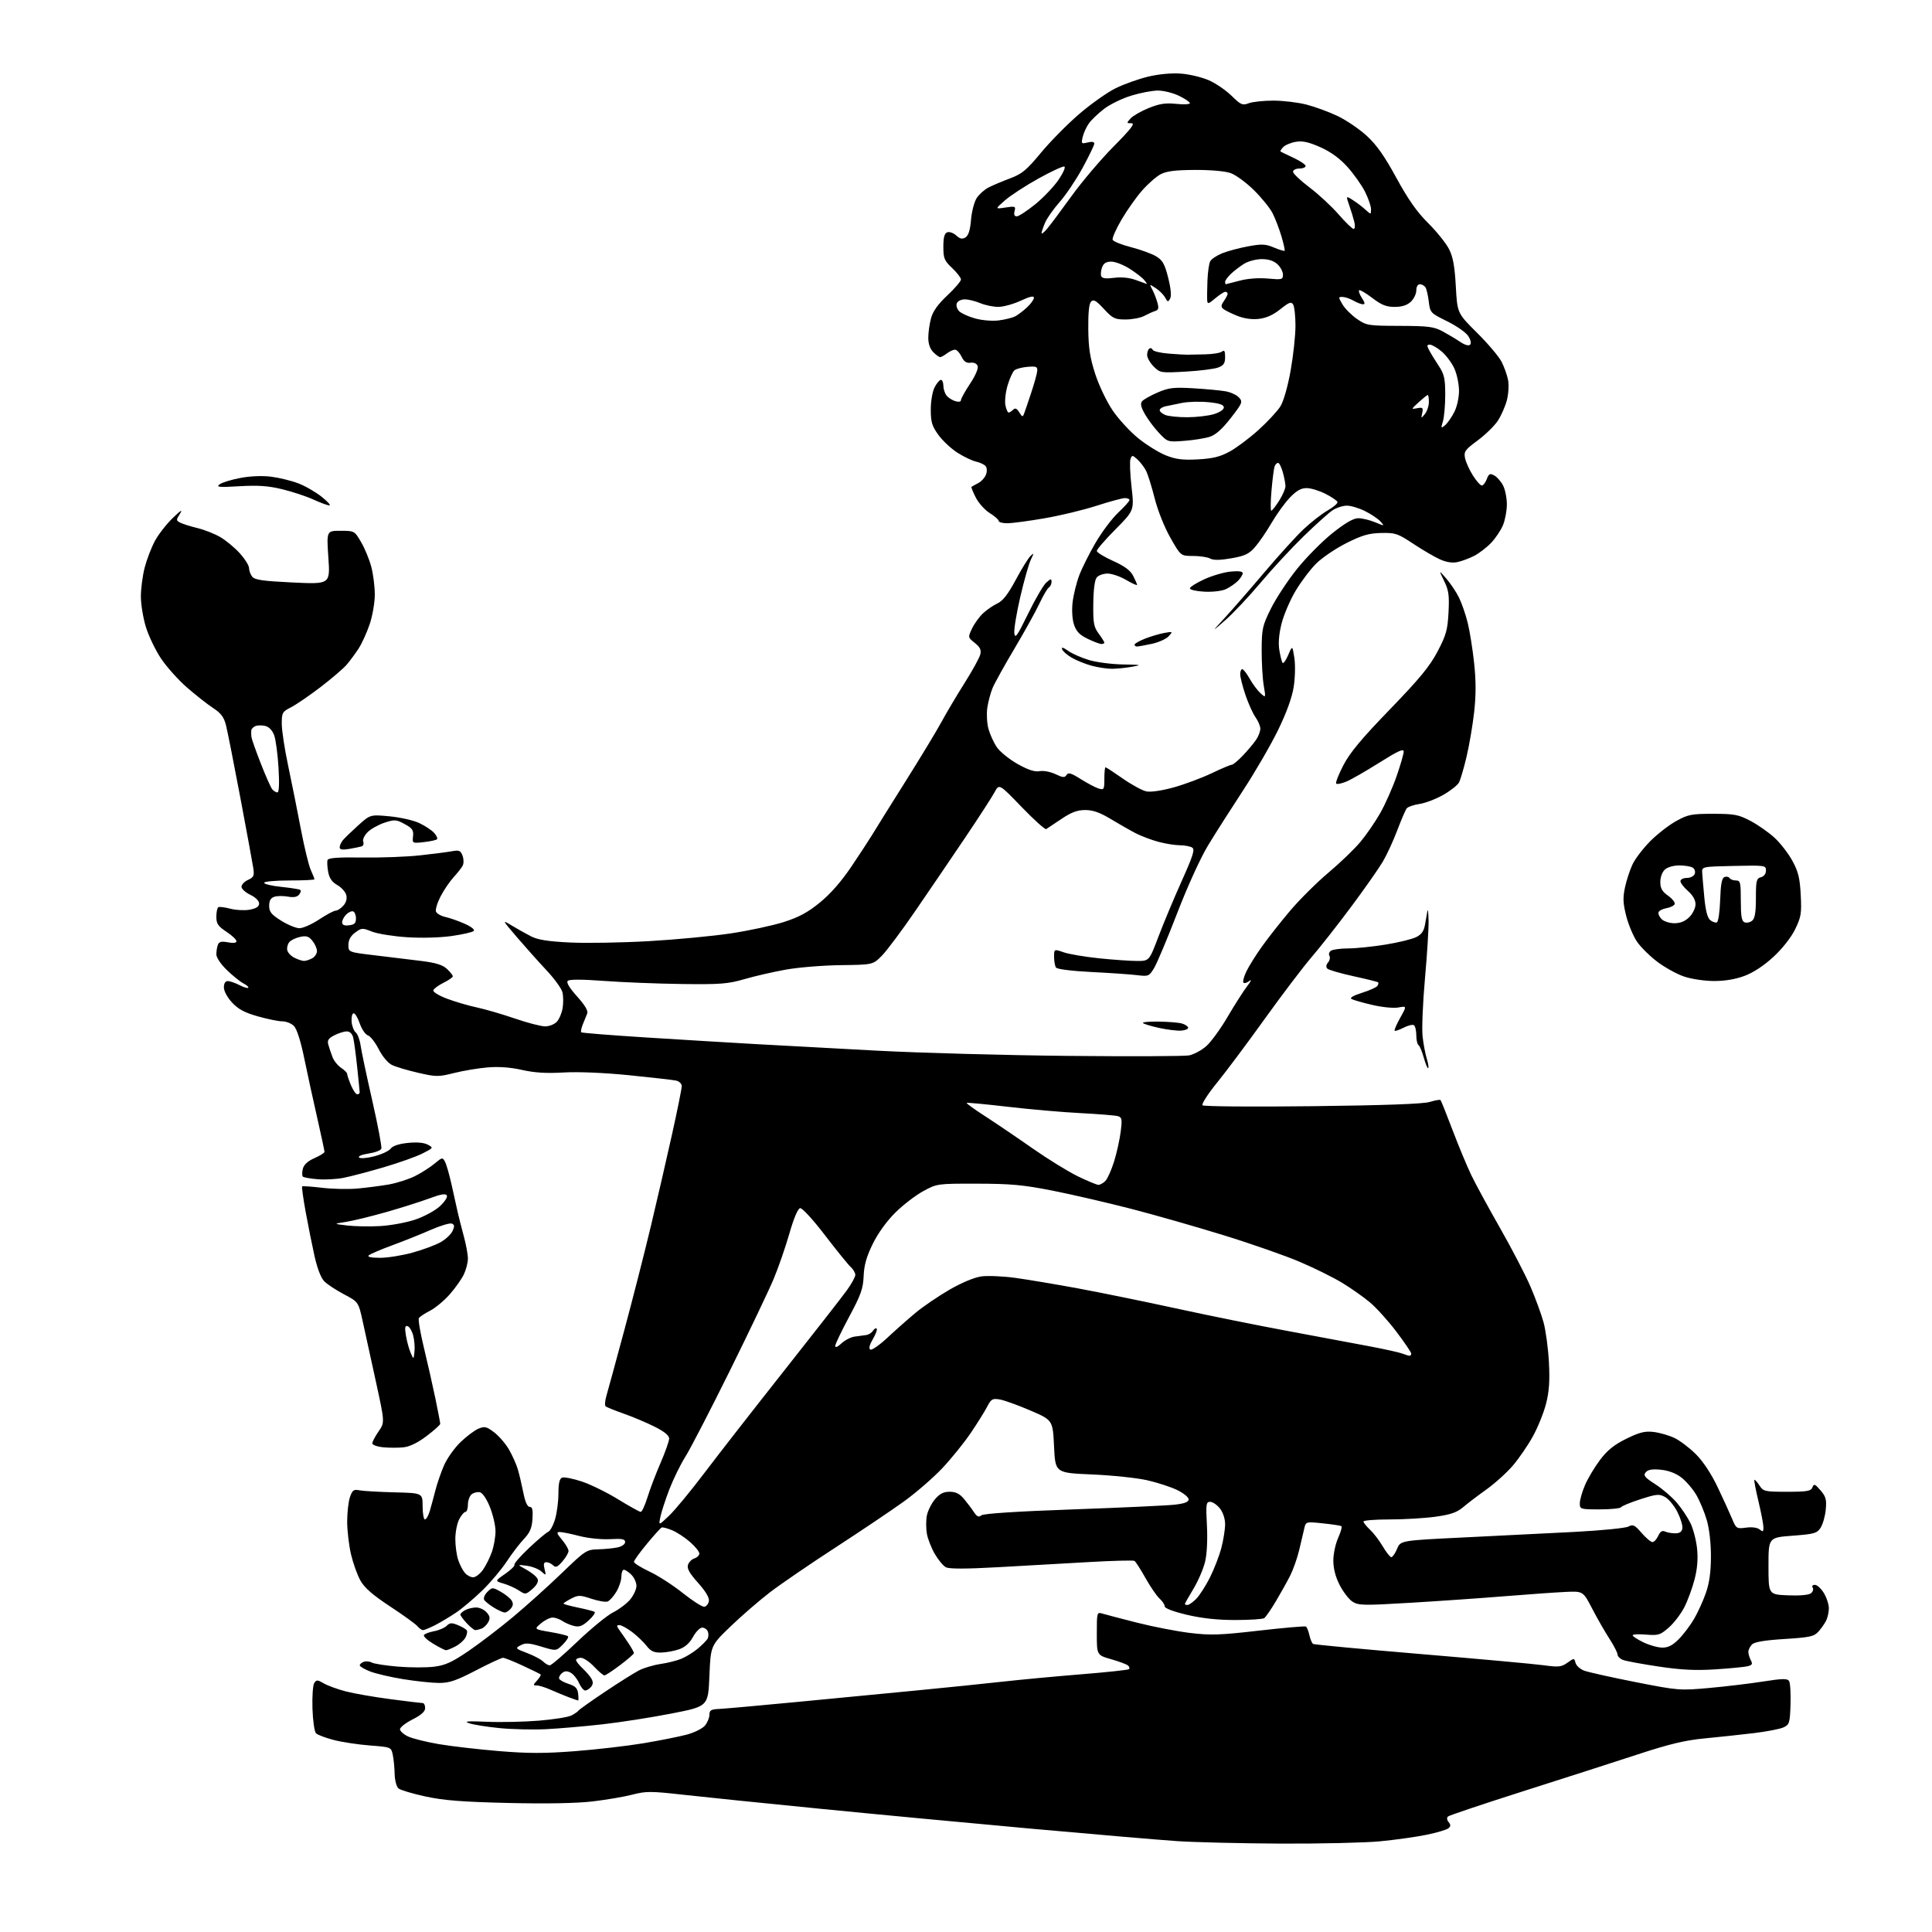 <?xml version="1.0" encoding="UTF-8" standalone="no"?>
<svg 
  version="1.1" 
  xmlns="http://www.w3.org/2000/svg" 
  xmlns:xlink="http://www.w3.org/1999/xlink" 
  xmlns:svg="http://www.w3.org/2000/svg"
  xmlns:rdf="http://www.w3.org/1999/02/22-rdf-syntax-ns#"
  xmlns:cc="http://creativecommons.org/ns#"
  xmlns:dc="http://purl.org/dc/elements/1.1/"
  viewBox="0 0 768 768"
  width="768"
  height="768"
>
<style>svg {background-color: white; }</style>"
<path stroke="none" fill="black" fill-rule="evenodd" d="M509.00,732.86C493.32,732.78 474.88,732.34 468.00,731.88C461.12,731.42 435.25,729.21 410.50,726.98C385.75,724.75 347.50,721.14 325.50,718.96C303.50,716.79 279.18,714.29 271.44,713.42C258.76,712.00 256.81,711.99 251.44,713.38C248.18,714.23 241.04,715.45 235.59,716.09C229.20,716.84 217.30,717.06 202.09,716.71C183.81,716.28 176.40,715.70 169.18,714.14C164.05,713.03 159.21,711.59 158.43,710.94C157.61,710.26 156.95,707.79 156.88,705.13C156.82,702.58 156.48,699.15 156.12,697.50C155.49,694.52 155.43,694.50 146.99,693.85C142.32,693.49 135.85,692.50 132.61,691.66C129.37,690.81 126.22,689.62 125.61,689.01C125.00,688.40 124.37,683.99 124.21,679.20C124.06,674.42 124.37,669.83 124.92,669.01C125.80,667.70 126.25,667.72 128.71,669.17C130.24,670.07 134.20,671.51 137.50,672.37C140.80,673.22 148.81,674.61 155.30,675.46C161.79,676.31 167.53,677.00 168.05,677.00C168.57,677.00 169.00,677.89 169.00,678.98C169.00,680.36 167.47,681.74 164.00,683.50C161.25,684.89 159.00,686.65 159.00,687.40C159.00,688.16 160.46,689.45 162.25,690.29C164.04,691.12 169.56,692.49 174.51,693.33C179.47,694.17 190.17,695.41 198.30,696.08C209.81,697.04 216.47,697.05 228.43,696.13C236.88,695.48 249.13,694.07 255.65,692.99C262.17,691.90 269.98,690.35 273.00,689.54C276.02,688.73 279.29,687.10 280.25,685.92C281.21,684.74 282.00,682.82 282.01,681.64C282.01,679.86 282.65,679.47 285.76,679.34C287.82,679.25 301.65,678.01 316.50,676.59C331.35,675.16 352.95,673.08 364.50,671.97C376.05,670.85 391.35,669.29 398.50,668.49C405.65,667.69 419.77,666.37 429.88,665.55C439.99,664.74 448.51,663.82 448.81,663.52C449.12,663.22 448.95,662.57 448.43,662.09C447.92,661.61 444.91,660.48 441.75,659.58C436.00,657.94 436.00,657.94 436.00,649.36C436.00,640.92 436.04,640.78 438.25,641.44C439.49,641.81 445.66,643.43 451.97,645.03C458.28,646.64 467.73,648.47 472.97,649.11C481.22,650.11 484.92,649.99 500.46,648.20C510.34,647.07 518.74,646.34 519.13,646.58C519.52,646.82 520.14,648.36 520.50,650.00C520.86,651.64 521.53,653.21 521.98,653.49C522.44,653.77 541.64,655.57 564.65,657.50C587.67,659.43 609.62,661.43 613.43,661.94C619.58,662.78 620.66,662.67 623.06,660.96C625.75,659.04 625.78,659.05 626.29,661.00C626.57,662.09 628.09,663.47 629.65,664.08C631.22,664.69 640.38,666.73 650.00,668.63C667.17,672.01 667.72,672.05 679.50,670.99C686.10,670.39 695.74,669.24 700.92,668.42C708.54,667.22 710.50,667.19 711.18,668.22C711.64,668.92 711.90,673.10 711.76,677.49C711.52,684.92 711.32,685.56 709.00,686.65C707.62,687.30 702.28,688.33 697.13,688.95C691.98,689.57 683.20,690.50 677.63,691.04C669.86,691.78 663.65,693.26 651.00,697.41C641.93,700.38 621.45,706.97 605.50,712.04C589.55,717.12 576.09,721.64 575.59,722.09C575.06,722.58 575.16,723.49 575.85,724.32C576.75,725.41 576.73,725.98 575.76,726.78C575.07,727.35 571.12,728.52 567.00,729.37C562.88,730.22 554.55,731.38 548.50,731.96C542.45,732.53 524.67,732.93 509.00,732.86zM217.00,687.38C211.78,687.63 203.45,687.44 198.50,686.94C193.55,686.45 188.15,685.58 186.50,685.02C184.20,684.24 185.85,684.10 193.50,684.43C199.00,684.67 208.32,684.47 214.20,683.99C220.09,683.51 225.94,682.58 227.20,681.91C228.47,681.25 229.72,680.36 230.00,679.95C230.28,679.54 235.00,676.19 240.50,672.51C246.00,668.82 252.09,665.00 254.02,664.00C255.96,663.01 259.79,661.87 262.52,661.47C265.26,661.08 269.00,660.14 270.84,659.39C272.68,658.64 275.60,656.84 277.34,655.39C279.08,653.94 280.84,652.17 281.25,651.46C281.66,650.75 281.73,649.46 281.39,648.59C281.06,647.71 280.05,647.00 279.14,647.00C278.24,647.00 276.60,648.66 275.50,650.68C274.17,653.12 272.32,654.78 270.00,655.60C268.07,656.29 264.85,656.88 262.82,656.92C259.94,656.98 258.68,656.40 257.02,654.25C255.85,652.74 253.26,650.26 251.27,648.75C249.27,647.24 246.99,646.00 246.20,646.00C245.00,646.00 245.04,646.38 246.40,648.25C247.31,649.49 248.93,651.85 250.02,653.50C251.10,655.15 251.99,656.78 252.00,657.13C252.00,657.48 249.54,659.61 246.54,661.88C243.54,664.15 240.72,666.00 240.26,666.00C239.81,666.00 237.95,664.42 236.14,662.50C234.32,660.58 231.97,659.00 230.92,659.00C229.86,659.00 229.00,659.40 229.00,659.90C229.00,660.39 230.14,661.85 231.54,663.15C232.94,664.44 234.54,666.32 235.11,667.31C235.84,668.60 235.79,669.55 234.95,670.56C234.29,671.35 233.25,672.00 232.62,672.00C232.00,672.00 230.89,670.64 230.15,668.99C229.42,667.33 227.93,665.50 226.85,664.92C225.41,664.15 224.47,664.20 223.40,665.08C222.59,665.75 222.08,666.74 222.26,667.28C222.44,667.82 224.14,668.77 226.04,669.38C228.73,670.25 229.57,671.11 229.82,673.25C229.99,674.76 229.99,675.99 229.82,675.98C229.64,675.98 227.93,675.37 226.00,674.65C224.07,673.92 220.83,672.58 218.78,671.66C216.74,670.75 214.31,670.00 213.38,670.00C211.84,670.00 211.85,669.83 213.51,667.99C214.50,666.89 215.14,665.82 214.91,665.61C214.68,665.40 211.48,663.83 207.79,662.12C204.10,660.40 200.57,659.00 199.95,659.00C199.33,659.00 194.49,661.25 189.21,664.00C181.37,668.07 178.66,669.00 174.55,669.00C171.77,668.99 165.34,668.32 160.27,667.49C155.19,666.67 149.23,665.27 147.02,664.39C144.81,663.51 143.00,662.43 143.00,662.00C143.00,661.57 143.71,660.94 144.57,660.61C145.44,660.28 146.90,660.41 147.82,660.90C148.75,661.39 153.43,662.11 158.24,662.51C163.04,662.91 169.48,662.92 172.54,662.54C177.04,661.98 179.68,660.77 186.31,656.25C190.81,653.17 198.78,647.09 204.00,642.72C209.22,638.36 217.89,630.57 223.25,625.40C232.66,616.32 233.15,616.00 237.75,615.88C240.36,615.82 243.85,615.47 245.50,615.12C247.20,614.76 248.50,613.84 248.50,612.99C248.50,611.80 247.30,611.57 242.47,611.84C239.07,612.02 233.78,611.48 230.33,610.59C226.96,609.71 223.45,609.00 222.52,609.00C221.12,609.00 221.27,609.54 223.41,612.08C224.83,613.77 226.00,615.77 226.00,616.52C226.00,617.27 224.91,619.15 223.57,620.69C221.62,622.95 220.89,623.25 219.87,622.25C219.17,621.56 217.97,621.00 217.19,621.00C216.16,621.00 215.97,621.72 216.47,623.72C217.13,626.37 217.10,626.40 215.20,624.68C214.13,623.71 211.50,622.69 209.37,622.41C205.50,621.90 205.50,621.90 209.30,624.00C211.39,625.15 213.38,626.82 213.72,627.71C214.11,628.74 213.36,630.16 211.62,631.65C208.99,633.91 208.83,633.93 206.27,632.24C204.83,631.28 202.08,630.05 200.16,629.49C196.69,628.49 196.69,628.49 200.83,625.62C203.10,624.04 204.76,622.41 204.50,622.00C204.25,621.59 206.84,618.61 210.27,615.38C213.70,612.14 217.13,609.24 217.91,608.93C218.69,608.62 219.92,606.37 220.64,603.93C221.37,601.49 221.98,596.90 221.98,593.72C222.00,589.57 222.41,587.78 223.46,587.38C224.27,587.07 227.80,587.77 231.30,588.93C234.80,590.10 241.31,593.29 245.75,596.03C250.20,598.76 254.23,601.00 254.71,601.00C255.19,601.00 256.38,598.41 257.36,595.25C258.33,592.09 260.67,585.94 262.56,581.58C264.45,577.22 266.00,572.83 266.00,571.84C266.00,570.64 264.07,569.06 260.25,567.14C257.09,565.56 251.57,563.23 248.00,561.97C244.43,560.71 241.17,559.39 240.76,559.05C240.35,558.70 240.48,556.86 241.03,554.96C241.59,553.06 244.78,541.38 248.11,529.00C251.45,516.62 256.21,497.95 258.71,487.50C261.20,477.05 264.99,460.63 267.12,451.02C269.26,441.40 271.00,432.75 271.00,431.79C271.00,430.79 270.04,429.83 268.75,429.55C267.51,429.28 259.07,428.32 250.00,427.41C239.99,426.42 229.77,425.99 224.00,426.33C217.21,426.73 212.52,426.44 207.54,425.32C202.97,424.28 198.28,423.94 193.86,424.31C190.16,424.62 184.15,425.62 180.50,426.54C174.26,428.10 173.41,428.10 166.18,426.44C161.96,425.47 157.26,424.07 155.76,423.32C154.18,422.54 151.95,419.86 150.53,417.05C149.16,414.35 147.23,411.89 146.24,411.58C145.25,411.26 143.78,409.09 142.97,406.75C142.16,404.41 141.05,402.64 140.50,402.80C139.95,402.97 139.62,404.50 139.78,406.21C139.93,407.92 140.66,409.81 141.41,410.41C142.15,411.01 143.02,413.30 143.33,415.50C143.63,417.70 145.72,427.58 147.97,437.45C150.22,447.33 151.85,455.96 151.59,456.63C151.33,457.31 149.03,458.17 146.48,458.55C143.85,458.95 142.23,459.63 142.72,460.12C143.22,460.62 145.86,460.41 148.84,459.63C151.72,458.88 154.63,457.51 155.31,456.59C156.10,455.51 158.57,454.69 162.11,454.33C165.71,453.96 168.50,454.20 170.02,455.01C172.36,456.26 172.34,456.29 167.94,458.53C165.50,459.77 158.55,462.24 152.50,464.02C146.45,465.79 139.25,467.69 136.50,468.22C133.75,468.76 129.14,469.00 126.25,468.76C123.36,468.53 120.72,468.06 120.38,467.71C120.04,467.37 120.04,465.98 120.38,464.62C120.79,462.98 122.35,461.55 125.00,460.38C127.20,459.41 129.00,458.28 129.00,457.88C129.00,457.47 127.69,451.37 126.09,444.32C124.48,437.27 122.16,426.59 120.92,420.58C119.51,413.74 117.99,408.99 116.83,407.83C115.83,406.83 113.76,406.00 112.25,406.00C110.73,406.00 106.35,405.11 102.50,404.02C97.23,402.53 94.70,401.18 92.25,398.53C90.37,396.51 89.00,393.97 89.00,392.51C89.00,390.91 89.56,390.00 90.55,390.00C91.40,390.00 93.47,390.71 95.14,391.57C96.82,392.44 98.41,392.93 98.68,392.65C98.95,392.38 98.12,391.62 96.84,390.96C95.55,390.31 92.59,387.93 90.25,385.68C87.77,383.28 86.00,380.67 86.00,379.37C86.00,378.16 86.28,376.44 86.62,375.56C87.09,374.33 88.03,374.10 90.62,374.59C92.79,375.00 94.00,374.83 94.00,374.13C94.00,373.52 92.20,371.84 90.00,370.38C86.67,368.18 86.00,367.18 86.00,364.43C86.00,362.61 86.35,360.90 86.78,360.64C87.20,360.37 89.36,360.64 91.57,361.23C93.77,361.82 97.25,361.99 99.29,361.61C101.91,361.11 103.00,360.39 103.00,359.14C103.00,358.10 101.55,356.68 99.50,355.70C97.58,354.78 96.00,353.34 96.00,352.49C96.00,351.65 97.17,350.42 98.60,349.77C100.88,348.73 101.14,348.13 100.68,345.04C100.38,343.09 98.06,330.48 95.52,317.00C92.98,303.52 90.42,290.62 89.84,288.32C89.03,285.07 87.87,283.52 84.65,281.41C82.37,279.91 77.69,276.22 74.25,273.22C70.82,270.22 66.21,265.07 64.01,261.78C61.82,258.49 59.11,252.87 58.01,249.29C56.90,245.72 56.00,240.23 56.00,237.10C56.00,233.98 56.69,228.77 57.53,225.53C58.38,222.30 60.22,217.53 61.63,214.94C63.04,212.34 66.23,208.26 68.73,205.86C71.88,202.82 72.74,202.31 71.56,204.18C69.95,206.72 69.96,206.91 71.68,207.78C72.68,208.29 75.75,209.26 78.50,209.92C81.25,210.59 85.34,212.20 87.58,213.51C89.83,214.82 93.32,217.72 95.33,219.95C97.35,222.18 99.00,224.82 99.00,225.81C99.00,226.81 99.56,228.34 100.25,229.23C101.25,230.52 104.47,230.98 116.38,231.55C131.26,232.25 131.26,232.25 130.53,221.63C129.81,211.00 129.81,211.00 135.36,211.00C140.88,211.00 140.93,211.03 143.54,215.49C144.99,217.95 146.80,222.34 147.57,225.24C148.35,228.13 148.98,233.10 148.99,236.28C148.99,239.48 148.09,244.76 146.96,248.11C145.84,251.44 143.85,255.81 142.54,257.83C141.22,259.85 139.10,262.72 137.82,264.21C136.55,265.71 131.90,269.69 127.50,273.07C123.10,276.44 117.81,280.06 115.75,281.12C112.21,282.93 112.00,283.31 112.01,287.77C112.01,290.37 113.16,297.90 114.57,304.50C115.97,311.10 118.22,322.35 119.58,329.50C120.94,336.65 122.71,343.98 123.52,345.78C124.34,347.59 125.00,349.28 125.00,349.53C125.00,349.79 120.50,350.00 115.00,350.00C109.50,350.00 105.00,350.41 105.00,350.92C105.00,351.43 108.04,352.16 111.75,352.54C115.46,352.93 118.86,353.46 119.30,353.71C119.74,353.97 119.56,354.82 118.91,355.61C118.10,356.59 116.69,356.84 114.45,356.42C112.65,356.09 110.23,356.11 109.09,356.47C107.60,356.95 107.00,357.97 107.00,360.07C107.00,362.48 107.84,363.53 111.75,365.98C114.36,367.62 117.64,368.97 119.02,368.98C120.41,368.99 123.94,367.43 126.86,365.50C129.78,363.57 132.74,362.00 133.43,362.00C134.12,362.00 135.49,361.12 136.46,360.04C137.60,358.79 138.02,357.25 137.65,355.79C137.32,354.53 135.72,352.75 134.09,351.83C132.00,350.65 130.93,349.12 130.46,346.63C130.10,344.69 129.98,342.56 130.20,341.90C130.50,341.01 134.27,340.74 144.05,340.87C151.45,340.98 161.78,340.59 167.00,340.01C172.22,339.44 177.96,338.70 179.74,338.37C182.50,337.86 183.11,338.12 183.87,340.14C184.36,341.44 184.39,343.22 183.93,344.09C183.47,344.97 181.84,347.05 180.30,348.73C178.76,350.41 176.43,353.84 175.13,356.35C173.83,358.87 173.01,361.58 173.31,362.37C173.62,363.16 175.29,364.12 177.04,364.51C178.78,364.89 182.23,366.10 184.71,367.20C187.32,368.35 188.84,369.56 188.33,370.07C187.84,370.56 183.85,371.47 179.47,372.09C174.78,372.75 167.44,372.94 161.64,372.55C156.21,372.19 149.99,371.18 147.81,370.31C144.06,368.81 143.71,368.83 141.17,370.72C139.35,372.08 138.50,373.64 138.50,375.61C138.50,378.50 138.50,378.50 149.00,379.75C154.78,380.44 163.07,381.45 167.42,381.99C173.27,382.72 175.95,383.55 177.67,385.16C178.95,386.36 180.00,387.68 180.00,388.09C180.00,388.50 178.34,389.66 176.30,390.67C174.27,391.68 172.45,393.02 172.25,393.66C172.05,394.30 174.49,395.79 177.70,397.00C180.89,398.20 186.20,399.76 189.50,400.46C192.80,401.16 199.60,403.14 204.62,404.86C209.63,406.59 215.08,408.00 216.71,408.00C218.35,408.00 220.45,407.16 221.39,406.12C222.32,405.09 223.35,402.64 223.66,400.68C223.98,398.71 223.94,395.89 223.57,394.41C223.19,392.93 220.31,388.96 217.16,385.61C214.01,382.25 208.75,376.36 205.47,372.53C199.50,365.55 199.50,365.55 203.50,367.96C205.70,369.28 209.13,371.20 211.13,372.23C213.79,373.59 217.89,374.24 226.63,374.66C233.16,374.98 247.28,374.73 258.00,374.12C268.73,373.50 283.35,372.12 290.50,371.04C297.65,369.96 307.10,367.94 311.50,366.54C317.55,364.62 321.07,362.73 325.94,358.75C330.16,355.31 334.49,350.35 338.53,344.35C341.92,339.31 345.59,333.69 346.70,331.85C347.80,330.01 353.66,320.62 359.71,311.00C365.77,301.38 372.31,290.57 374.24,287.00C376.18,283.43 380.30,276.47 383.41,271.55C386.52,266.62 389.34,261.51 389.67,260.19C390.13,258.35 389.63,257.28 387.50,255.58C384.74,253.38 384.74,253.36 386.41,249.83C387.34,247.88 389.31,245.15 390.80,243.77C392.28,242.39 394.85,240.63 396.50,239.86C398.65,238.87 400.71,236.21 403.78,230.49C406.13,226.10 408.77,221.83 409.64,221.01C411.07,219.64 411.09,219.77 409.76,222.50C408.97,224.15 407.09,230.77 405.59,237.22C404.09,243.66 403.02,250.19 403.21,251.72C403.49,254.06 404.36,252.83 408.67,244.00C411.48,238.22 414.74,232.64 415.89,231.60C417.69,229.97 418.00,229.92 418.00,231.29C418.00,232.16 417.52,233.18 416.94,233.54C416.36,233.90 414.69,236.73 413.23,239.84C411.77,242.96 407.30,251.03 403.29,257.78C399.28,264.53 395.36,271.60 394.57,273.49C393.78,275.38 392.84,278.89 392.48,281.28C392.12,283.68 392.31,287.45 392.91,289.67C393.51,291.89 395.01,295.19 396.25,297.01C397.49,298.83 401.20,301.84 404.50,303.69C408.73,306.07 411.31,306.91 413.26,306.55C414.81,306.27 417.58,306.79 419.57,307.74C422.54,309.15 423.26,309.20 423.97,308.05C424.65,306.95 425.77,307.28 429.66,309.73C432.32,311.41 435.51,313.09 436.75,313.46C438.85,314.09 439.00,313.84 439.00,309.57C439.00,307.06 439.20,305.00 439.45,305.00C439.70,305.00 442.80,307.03 446.35,309.50C449.89,311.98 454.12,314.27 455.74,314.60C457.48,314.95 461.95,314.29 466.60,312.99C470.94,311.78 477.70,309.26 481.60,307.40C485.51,305.53 489.13,304.00 489.65,304.00C490.17,304.00 492.19,302.31 494.15,300.25C496.10,298.19 498.44,295.39 499.35,294.03C500.26,292.67 501.00,290.71 501.00,289.68C501.00,288.65 500.14,286.60 499.08,285.11C498.03,283.63 496.23,279.64 495.08,276.24C493.94,272.84 493.00,269.15 493.00,268.03C493.00,266.91 493.37,266.00 493.82,266.00C494.26,266.00 495.59,267.71 496.77,269.80C497.94,271.89 499.87,274.48 501.05,275.55C503.20,277.49 503.20,277.49 502.35,272.49C501.88,269.75 501.52,263.39 501.53,258.38C501.57,249.92 501.84,248.72 505.23,241.88C507.25,237.82 511.92,230.73 515.61,226.13C519.31,221.53 525.66,215.11 529.73,211.88C534.80,207.85 538.02,206.00 539.94,206.00C541.49,206.00 544.50,206.73 546.63,207.61C550.44,209.20 550.47,209.20 548.76,207.30C547.80,206.23 545.05,204.38 542.65,203.18C540.25,201.98 536.98,201.00 535.39,201.01C533.80,201.01 531.26,201.83 529.74,202.83C528.22,203.84 523.05,208.48 518.24,213.15C513.43,217.82 505.75,226.11 501.16,231.57C496.57,237.03 490.27,243.73 487.16,246.46C481.50,251.42 481.50,251.42 487.00,245.45C490.02,242.17 497.06,234.08 502.64,227.49C508.21,220.90 515.19,213.21 518.15,210.41C521.11,207.62 525.43,204.24 527.76,202.91C530.08,201.59 531.84,200.07 531.67,199.54C531.50,199.02 529.37,197.57 526.93,196.32C524.49,195.08 521.13,194.04 519.45,194.03C517.22,194.01 515.44,195.00 512.79,197.75C510.80,199.81 507.52,204.34 505.50,207.81C503.48,211.28 500.51,215.62 498.90,217.46C496.47,220.23 494.86,220.99 489.48,221.93C484.98,222.71 482.39,222.75 481.06,222.03C480.00,221.46 476.93,221.00 474.24,221.00C469.36,221.00 469.36,221.00 465.24,213.75C462.87,209.58 460.22,202.92 458.99,198.07C457.82,193.43 456.27,188.48 455.54,187.07C454.80,185.65 453.27,183.65 452.12,182.61C450.19,180.87 449.99,180.85 449.39,182.43C449.03,183.37 449.21,188.36 449.80,193.52C450.87,202.90 450.87,202.90 443.43,210.41C439.34,214.53 436.00,218.40 436.00,219.00C436.00,219.59 438.90,221.38 442.44,222.97C447.02,225.03 449.33,226.73 450.44,228.88C451.30,230.54 452.00,232.17 452.00,232.49C452.00,232.82 450.05,231.94 447.66,230.54C445.28,229.14 441.96,228.00 440.28,228.00C438.61,228.00 436.67,228.69 435.97,229.54C435.17,230.51 434.66,234.36 434.60,239.95C434.51,247.68 434.79,249.23 436.75,251.87C437.99,253.55 439.00,255.16 439.00,255.46C439.00,255.76 438.47,256.00 437.82,256.00C437.16,256.00 434.72,255.07 432.37,253.94C429.15,252.38 427.83,251.01 426.94,248.30C426.23,246.18 426.01,242.57 426.38,239.39C426.73,236.45 427.90,231.67 428.99,228.77C430.08,225.87 433.02,220.00 435.52,215.72C438.03,211.44 442.09,206.05 444.54,203.74C446.99,201.44 449.00,199.20 449.00,198.77C449.00,198.35 448.18,198.00 447.17,198.00C446.16,198.00 441.10,199.37 435.92,201.04C430.74,202.72 421.39,204.97 415.15,206.04C408.91,207.12 402.27,208.00 400.40,208.00C398.53,208.00 397.00,207.59 397.00,207.08C397.00,206.58 395.41,205.18 393.47,203.98C391.53,202.78 389.02,200.00 387.90,197.80C386.78,195.60 386.00,193.69 386.18,193.54C386.36,193.39 387.54,192.73 388.81,192.07C390.07,191.41 391.49,189.89 391.94,188.68C392.42,187.43 392.36,185.99 391.82,185.31C391.29,184.66 389.59,183.85 388.04,183.51C386.49,183.17 383.16,181.59 380.65,179.99C378.14,178.40 374.71,175.21 373.04,172.90C370.47,169.35 370.00,167.79 370.00,162.80C370.00,159.47 370.66,155.62 371.53,153.95C372.36,152.33 373.49,151.00 374.03,151.00C374.56,151.00 375.00,152.04 375.00,153.31C375.00,154.58 375.56,156.33 376.25,157.21C376.94,158.08 378.51,159.10 379.75,159.47C381.11,159.87 382.00,159.71 382.00,159.05C382.00,158.46 383.63,155.52 385.62,152.52C387.79,149.26 388.99,146.42 388.63,145.47C388.26,144.51 387.12,144.00 385.78,144.19C384.17,144.41 383.18,143.74 382.22,141.75C381.49,140.24 380.33,139.00 379.64,139.00C378.95,139.00 377.51,139.66 376.44,140.47C375.37,141.28 374.16,141.95 373.75,141.97C373.34,141.99 372.10,141.10 371.00,140.00C369.71,138.71 369.00,136.67 369.01,134.25C369.01,132.19 369.50,128.70 370.10,126.50C370.84,123.74 372.86,120.92 376.59,117.42C379.57,114.63 382.00,111.78 382.00,111.10C382.00,110.42 380.43,108.38 378.50,106.56C375.38,103.62 375.00,102.71 375.00,98.10C375.00,94.38 375.43,92.77 376.54,92.35C377.38,92.02 378.98,92.58 380.10,93.59C381.64,94.98 382.52,95.16 383.81,94.36C384.98,93.62 385.66,91.45 386.00,87.35C386.27,84.08 387.29,80.20 388.26,78.72C389.23,77.25 391.33,75.36 392.93,74.54C394.53,73.71 398.37,72.09 401.46,70.93C406.27,69.13 408.06,67.65 413.72,60.81C417.37,56.40 424.18,49.48 428.86,45.44C433.54,41.40 440.13,36.73 443.50,35.07C446.87,33.41 452.75,31.32 456.56,30.43C460.82,29.43 465.84,28.98 469.56,29.27C472.89,29.53 477.84,30.72 480.56,31.92C483.28,33.12 487.34,35.89 489.58,38.09C493.27,41.70 493.92,41.98 496.39,41.04C497.90,40.47 502.30,40.00 506.17,40.00C510.04,40.00 515.98,40.71 519.36,41.58C522.74,42.45 528.29,44.49 531.70,46.11C535.11,47.73 540.31,51.26 543.26,53.95C547.20,57.56 550.32,61.98 555.06,70.67C559.72,79.22 563.21,84.20 567.68,88.65C571.08,92.03 574.82,96.68 575.99,98.98C577.60,102.14 578.26,105.76 578.71,113.83C579.30,124.50 579.30,124.50 587.15,132.29C591.47,136.58 595.87,141.78 596.92,143.84C597.97,145.90 599.13,149.19 599.50,151.14C599.86,153.09 599.64,156.67 599.01,159.09C598.37,161.52 596.77,165.17 595.44,167.21C594.11,169.25 590.50,172.78 587.41,175.07C582.37,178.79 581.85,179.51 582.37,182.08C582.68,183.65 584.08,186.76 585.48,188.97C586.88,191.19 588.48,193.00 589.04,193.00C589.59,193.00 590.48,191.86 591.02,190.46C591.84,188.30 592.28,188.08 593.98,188.99C595.08,189.58 596.66,191.37 597.49,192.98C598.32,194.59 599.00,197.96 599.00,200.48C599.00,203.00 598.30,206.74 597.45,208.78C596.60,210.83 594.46,214.00 592.70,215.84C590.94,217.67 587.92,219.98 586.00,220.97C584.08,221.95 581.10,223.06 579.39,223.43C577.32,223.87 574.97,223.51 572.39,222.35C570.25,221.39 565.49,218.61 561.81,216.17C555.62,212.06 554.68,211.75 549.03,211.87C544.10,211.98 541.45,212.76 535.18,215.91C530.92,218.05 525.50,221.73 523.15,224.08C520.80,226.44 517.12,231.32 514.98,234.93C512.83,238.54 510.35,244.34 509.46,247.82C508.42,251.92 508.09,255.61 508.54,258.32C508.92,260.62 509.49,262.93 509.80,263.45C510.11,263.97 511.13,262.62 512.05,260.45C513.74,256.50 513.74,256.50 514.52,261.46C514.95,264.23 514.84,269.31 514.28,272.96C513.61,277.27 511.48,283.16 508.06,290.20C505.19,296.09 498.93,306.89 494.14,314.20C489.35,321.52 483.10,331.32 480.26,336.00C477.24,340.97 472.12,352.19 467.95,363.00C464.02,373.18 459.88,383.01 458.75,384.86C456.80,388.07 456.49,388.19 452.10,387.65C449.57,387.33 441.43,386.77 434.00,386.40C425.97,385.99 420.20,385.27 419.77,384.61C419.36,384.00 419.02,382.09 419.02,380.37C419.00,377.23 419.00,377.23 422.87,378.57C424.99,379.30 431.34,380.37 436.97,380.95C442.60,381.53 449.38,382.00 452.03,382.00C456.84,382.00 456.84,382.00 460.53,372.25C462.56,366.89 466.72,356.95 469.77,350.16C474.29,340.10 475.06,337.65 473.91,336.92C473.13,336.43 470.93,336.02 469.00,336.00C467.07,335.99 463.25,335.38 460.50,334.64C457.75,333.91 453.70,332.38 451.50,331.25C449.30,330.11 444.83,327.57 441.56,325.59C437.24,322.98 434.47,322.00 431.41,322.00C428.25,322.00 425.89,322.88 421.94,325.54C419.05,327.48 416.32,329.30 415.88,329.58C415.43,329.85 411.04,325.90 406.12,320.80C397.18,311.52 397.18,311.52 395.34,314.95C394.33,316.83 389.09,324.93 383.69,332.94C378.30,340.95 369.41,354.01 363.95,361.97C358.49,369.93 352.44,378.03 350.50,379.97C346.97,383.50 346.97,383.50 334.23,383.66C327.23,383.74 317.45,384.54 312.50,385.42C307.55,386.30 300.12,388.00 296.00,389.20C289.38,391.12 286.44,391.36 271.00,391.16C261.38,391.03 247.46,390.48 240.08,389.93C231.34,389.28 226.33,389.27 225.69,389.91C225.05,390.55 226.35,392.70 229.40,396.10C232.56,399.62 233.87,401.84 233.42,402.91C233.05,403.78 232.27,405.72 231.67,407.21C231.08,408.70 230.80,410.12 231.05,410.36C231.30,410.61 242.97,411.53 257.00,412.42C271.02,413.30 290.38,414.48 300.00,415.02C309.62,415.57 331.45,416.75 348.50,417.65C365.55,418.55 399.69,419.49 424.37,419.73C449.05,419.98 470.77,419.89 472.64,419.54C474.51,419.19 477.60,417.54 479.50,415.87C481.40,414.20 485.24,408.93 488.02,404.16C490.81,399.40 494.31,393.93 495.79,392.00C497.28,390.07 497.70,389.13 496.73,389.89C495.75,390.66 494.66,390.99 494.30,390.63C493.94,390.27 494.44,388.29 495.42,386.24C496.40,384.18 499.18,379.71 501.62,376.29C504.05,372.88 509.10,366.46 512.85,362.03C516.60,357.60 523.45,350.79 528.08,346.89C532.71,343.00 538.44,337.49 540.80,334.65C543.17,331.82 546.73,326.63 548.72,323.11C550.70,319.60 553.59,313.08 555.15,308.61C556.70,304.15 557.98,299.73 557.99,298.78C558.00,297.47 555.75,298.48 548.34,303.15C543.03,306.49 537.14,309.88 535.24,310.67C533.34,311.47 531.50,311.84 531.16,311.50C530.82,311.16 532.10,307.88 534.00,304.21C536.59,299.22 541.21,293.66 552.48,282.02C564.33,269.76 568.33,264.91 571.44,259.00C574.86,252.49 575.44,250.44 575.81,243.44C576.16,236.64 575.89,234.68 574.06,230.94C571.89,226.50 571.89,226.50 574.93,230.00C576.61,231.93 578.86,235.30 579.95,237.50C581.04,239.70 582.60,244.20 583.42,247.50C584.24,250.80 585.40,258.03 585.99,263.57C586.75,270.70 586.75,276.39 586.00,283.07C585.42,288.26 584.06,296.24 582.98,300.81C581.90,305.37 580.54,309.99 579.97,311.06C579.40,312.12 576.59,314.34 573.72,315.98C570.85,317.61 566.61,319.24 564.29,319.58C561.96,319.93 559.66,320.73 559.18,321.36C558.69,321.99 557.02,325.88 555.46,330.00C553.91,334.12 551.32,339.75 549.70,342.50C548.08,345.25 542.40,353.35 537.07,360.50C531.75,367.65 524.66,376.67 521.33,380.53C518.00,384.40 509.64,395.43 502.74,405.03C495.85,414.64 487.28,426.10 483.70,430.50C480.12,434.90 477.57,438.89 478.02,439.37C478.47,439.85 497.99,440.01 521.67,439.73C550.51,439.39 565.76,438.84 568.34,438.04C570.46,437.39 572.38,437.05 572.62,437.29C572.86,437.52 575.03,442.92 577.44,449.29C579.85,455.65 583.20,463.70 584.88,467.18C586.56,470.66 591.73,480.16 596.37,488.30C601.01,496.44 606.41,506.84 608.38,511.43C610.35,516.01 612.69,522.40 613.58,525.63C614.46,528.86 615.43,536.00 615.72,541.51C616.11,548.98 615.82,553.16 614.58,558.00C613.67,561.57 611.32,567.39 609.37,570.93C607.42,574.48 603.84,579.71 601.42,582.55C598.99,585.39 594.24,589.69 590.85,592.10C587.46,594.52 583.28,597.70 581.56,599.17C579.14,601.22 576.64,602.08 570.64,602.92C566.36,603.51 558.16,604.00 552.43,604.00C546.69,604.00 542.00,604.37 542.00,604.83C542.00,605.28 543.17,606.74 544.60,608.08C546.02,609.41 548.32,612.41 549.69,614.75C551.07,617.09 552.59,619.00 553.08,619.00C553.57,619.00 554.60,617.51 555.36,615.69C556.74,612.38 556.74,612.38 581.62,611.17C595.30,610.51 615.21,609.51 625.86,608.96C636.51,608.40 646.17,607.45 647.32,606.83C649.14,605.86 649.82,606.19 652.56,609.36C654.29,611.36 656.24,613.00 656.88,613.00C657.52,613.00 658.55,611.89 659.16,610.54C659.96,608.79 660.75,608.29 661.89,608.81C662.78,609.22 664.62,609.54 666.00,609.52C667.73,609.51 668.59,608.88 668.78,607.50C668.93,606.40 668.03,603.48 666.78,601.01C665.53,598.54 663.33,595.87 661.90,595.09C659.56,593.80 658.56,593.89 652.12,595.96C648.18,597.23 644.71,598.66 644.42,599.13C644.12,599.61 640.31,600.00 635.94,600.00C628.21,600.00 628.00,599.94 628.00,597.58C628.00,596.25 628.93,592.99 630.07,590.33C631.21,587.67 633.90,583.17 636.05,580.32C638.94,576.49 641.63,574.32 646.46,571.94C651.68,569.38 653.83,568.83 657.28,569.22C659.64,569.49 663.36,570.55 665.54,571.57C667.72,572.60 671.57,575.51 674.11,578.03C676.99,580.90 680.22,585.78 682.74,591.06C684.96,595.70 687.54,601.36 688.49,603.64C690.16,607.66 690.32,607.77 694.09,607.26C696.47,606.94 698.57,607.23 699.49,607.99C700.75,609.04 701.00,608.91 701.00,607.19C701.00,606.05 700.11,601.41 699.03,596.87C697.94,592.33 697.21,588.46 697.39,588.27C697.58,588.09 698.48,589.08 699.39,590.47C700.97,592.88 701.49,593.00 710.42,593.00C718.41,593.00 719.89,592.74 720.47,591.25C721.06,589.71 721.46,589.86 723.68,592.43C725.83,594.92 726.15,596.09 725.76,600.13C725.51,602.74 724.59,605.98 723.71,607.32C722.27,609.52 721.18,609.82 712.56,610.47C703.00,611.19 703.00,611.19 703.00,622.51C703.00,633.84 703.00,633.84 710.66,634.17C715.18,634.37 718.93,634.05 719.81,633.40C720.63,632.80 720.99,631.79 720.59,631.15C720.17,630.47 720.52,630.00 721.46,630.00C722.32,630.00 723.92,631.46 725.01,633.25C726.10,635.04 726.99,637.77 727.00,639.32C727.00,640.86 726.49,643.11 725.88,644.32C725.26,645.52 723.87,647.47 722.79,648.66C721.09,650.53 719.31,650.91 709.36,651.53C701.48,652.02 697.44,652.70 696.45,653.69C695.65,654.49 695.00,655.82 695.00,656.64C695.00,657.46 695.44,658.96 695.98,659.96C696.77,661.44 696.53,661.90 694.73,662.35C693.50,662.66 687.74,663.22 681.93,663.59C674.01,664.10 668.37,663.83 659.43,662.49C652.87,661.51 646.49,660.34 645.25,659.88C644.01,659.42 643.00,658.45 643.00,657.72C643.00,656.99 641.55,654.17 639.79,651.45C638.02,648.73 634.93,643.35 632.94,639.50C629.30,632.50 629.30,632.50 622.40,632.81C618.61,632.98 607.85,633.74 598.50,634.50C589.15,635.26 572.20,636.44 560.84,637.12C541.85,638.25 539.98,638.21 537.60,636.66C536.18,635.73 533.89,632.74 532.51,630.02C530.85,626.75 530.01,623.44 530.02,620.28C530.03,617.65 530.91,613.60 531.96,611.27C533.02,608.95 533.57,606.87 533.19,606.65C532.81,606.43 529.48,605.93 525.79,605.55C519.08,604.85 519.08,604.85 518.45,607.67C518.10,609.23 517.20,613.09 516.43,616.25C515.67,619.41 514.08,623.91 512.91,626.25C511.73,628.59 509.16,633.20 507.20,636.50C505.23,639.80 503.14,642.83 502.56,643.23C501.98,643.64 496.83,643.98 491.12,643.98C484.07,644.00 477.91,643.33 471.87,641.92C466.50,640.65 463.00,639.34 463.00,638.57C463.00,637.88 462.07,636.46 460.92,635.43C459.78,634.40 457.27,630.73 455.34,627.28C453.41,623.84 451.45,620.78 450.97,620.48C450.49,620.19 442.32,620.40 432.80,620.95C423.29,621.50 407.04,622.42 396.71,622.99C383.79,623.70 377.32,623.71 375.99,623.00C374.93,622.43 372.96,620.06 371.61,617.73C370.25,615.40 368.84,611.81 368.46,609.75C368.09,607.69 368.07,604.44 368.43,602.53C368.79,600.62 370.23,597.70 371.63,596.03C373.52,593.78 375.03,593.00 377.50,593.00C379.91,593.00 381.46,593.77 383.16,595.79C384.45,597.33 386.23,599.68 387.11,601.03C388.36,602.92 389.04,603.22 390.11,602.37C390.99,601.66 404.25,600.80 426.50,600.01C445.75,599.32 463.98,598.48 467.00,598.13C470.91,597.68 472.50,597.06 472.50,596.01C472.50,595.19 470.48,593.54 468.00,592.33C465.52,591.12 460.17,589.37 456.11,588.44C452.04,587.50 442.14,586.46 434.11,586.12C419.50,585.50 419.50,585.50 419.00,575.01C418.50,564.52 418.50,564.52 409.50,560.66C404.55,558.54 399.08,556.57 397.34,556.29C394.53,555.83 393.98,556.15 392.44,559.13C391.49,560.98 388.58,565.65 385.98,569.50C383.38,573.35 378.31,579.65 374.70,583.50C371.09,587.35 364.17,593.36 359.32,596.85C354.47,600.35 342.27,608.55 332.21,615.09C322.15,621.62 310.45,629.62 306.21,632.86C301.97,636.10 294.90,642.21 290.50,646.44C282.50,654.13 282.50,654.13 282.00,666.22C281.50,678.31 281.50,678.31 267.00,681.14C259.02,682.70 246.65,684.64 239.50,685.44C232.35,686.25 222.22,687.12 217.00,687.38zM218.54,662.00C219.15,662.00 224.11,657.74 229.57,652.52C235.03,647.31 241.40,642.10 243.73,640.94C246.05,639.79 249.09,637.49 250.48,635.85C251.86,634.20 253.00,631.76 253.00,630.42C253.00,629.09 252.10,627.10 251.00,626.00C249.90,624.90 248.55,624.00 248.00,624.00C247.45,624.00 247.00,625.24 247.00,626.75C246.99,628.26 246.09,630.98 244.99,632.78C243.89,634.59 242.33,636.32 241.53,636.63C240.73,636.93 237.84,636.44 235.10,635.53C230.55,634.02 229.87,634.02 227.06,635.47C225.38,636.34 224.00,637.23 224.00,637.45C224.00,637.68 226.59,638.39 229.75,639.04C232.91,639.69 235.88,640.45 236.34,640.73C236.81,641.01 235.77,642.53 234.03,644.12C231.55,646.38 230.29,646.86 228.19,646.35C226.71,646.00 224.61,645.09 223.53,644.35C222.44,643.61 220.71,643.00 219.67,643.00C218.64,643.00 216.55,644.04 215.03,645.32C212.27,647.64 212.27,647.64 218.73,648.75C222.28,649.35 225.46,650.12 225.79,650.46C226.12,650.79 225.20,652.25 223.75,653.70C221.11,656.35 221.11,656.35 215.20,654.56C210.33,653.09 208.89,652.99 206.97,654.01C204.72,655.22 204.80,655.31 209.51,657.10C212.19,658.12 215.07,659.64 215.90,660.48C216.74,661.31 217.93,662.00 218.54,662.00zM177.30,655.99C176.86,655.99 174.58,654.83 172.23,653.42C169.89,652.02 168.21,650.46 168.52,649.97C168.82,649.48 170.65,648.78 172.58,648.42C174.52,648.06 176.77,647.09 177.58,646.27C178.82,645.04 179.57,644.99 182.06,646.02C183.70,646.70 185.28,647.64 185.57,648.11C185.86,648.58 185.61,649.86 185.02,650.97C184.42,652.07 182.63,653.66 181.02,654.49C179.41,655.32 177.74,656.00 177.30,655.99zM660.72,654.95C663.07,654.99 664.83,654.10 667.28,651.65C669.13,649.81 671.87,646.18 673.39,643.60C674.90,641.02 677.03,636.34 678.12,633.20C679.51,629.23 680.11,624.85 680.12,618.75C680.14,613.49 679.48,607.72 678.47,604.26C677.56,601.11 675.67,596.59 674.29,594.22C672.90,591.86 670.22,588.75 668.34,587.31C666.14,585.63 663.22,584.53 660.17,584.24C656.75,583.91 655.08,584.20 654.19,585.27C653.15,586.52 653.77,587.28 658.00,590.00C660.78,591.78 664.61,595.07 666.52,597.29C668.43,599.52 670.89,603.21 671.99,605.48C673.09,607.75 674.27,612.29 674.61,615.57C675.04,619.61 674.72,623.54 673.64,627.75C672.77,631.17 670.94,636.15 669.59,638.82C668.24,641.50 665.45,645.15 663.40,646.95C659.98,649.95 659.24,650.18 654.34,649.78C651.40,649.53 649.00,649.66 649.00,650.06C649.00,650.45 650.91,651.71 653.25,652.84C655.59,653.97 658.95,654.92 660.72,654.95zM168.16,648.00C167.66,648.00 166.67,647.31 165.96,646.46C165.26,645.61 160.37,642.07 155.09,638.60C148.15,634.03 144.88,631.18 143.28,628.30C142.05,626.11 140.37,621.43 139.54,617.91C138.71,614.38 138.02,608.53 138.01,604.90C138.01,601.27 138.50,596.86 139.12,595.10C140.08,592.34 140.60,591.97 142.87,592.42C144.31,592.71 150.56,593.07 156.75,593.23C167.99,593.50 167.99,593.50 168.00,598.75C168.00,601.64 168.42,604.00 168.92,604.00C169.43,604.00 170.28,602.54 170.82,600.75C171.35,598.96 172.36,595.25 173.06,592.50C173.76,589.75 175.31,585.25 176.51,582.50C177.71,579.75 180.65,575.60 183.04,573.29C185.44,570.97 188.66,568.56 190.20,567.92C192.66,566.90 193.41,567.07 196.48,569.41C198.39,570.87 201.04,573.97 202.37,576.28C203.69,578.60 205.25,582.08 205.82,584.00C206.40,585.92 207.38,590.09 208.01,593.25C208.75,597.01 209.63,599.00 210.56,599.00C211.62,599.00 211.90,600.17 211.67,603.75C211.43,607.44 210.67,609.23 208.27,611.76C206.58,613.55 203.48,617.60 201.40,620.76C199.32,623.92 194.95,629.10 191.68,632.27C188.41,635.44 183.73,639.39 181.28,641.04C178.84,642.69 175.09,644.93 172.96,646.02C170.82,647.11 168.67,648.00 168.16,648.00zM188.96,648.00C188.48,648.00 186.94,646.77 185.54,645.26C184.14,643.75 183.00,642.19 183.00,641.80C183.00,641.40 183.87,640.60 184.93,640.04C186.00,639.47 187.95,639.00 189.28,639.00C190.61,639.00 192.47,639.86 193.42,640.92C194.76,642.40 194.92,643.28 194.11,644.80C193.53,645.88 192.33,647.04 191.45,647.38C190.56,647.72 189.44,648.00 188.96,648.00zM200.63,641.00C200.01,640.99 198.09,640.13 196.36,639.08C194.63,638.02 192.89,636.63 192.49,635.98C192.08,635.32 192.63,633.93 193.72,632.83C195.65,630.91 195.76,630.90 199.01,632.72C200.84,633.74 202.79,635.31 203.36,636.20C204.09,637.37 204.01,638.29 203.07,639.42C202.35,640.29 201.25,641.00 200.63,641.00zM280.00,638.70C280.82,638.58 281.63,637.54 281.80,636.40C281.99,635.07 280.44,632.49 277.47,629.18C274.09,625.42 273.02,623.51 273.48,622.07C273.82,620.99 274.98,619.82 276.05,619.48C277.12,619.14 278.00,618.27 278.00,617.54C278.00,616.81 276.35,614.75 274.32,612.98C272.30,611.20 269.11,609.11 267.23,608.32C265.35,607.54 263.47,607.03 263.05,607.20C262.63,607.36 259.97,610.29 257.14,613.71C254.31,617.12 252.00,620.34 252.00,620.86C252.00,621.38 254.81,623.14 258.25,624.76C261.69,626.38 267.65,630.23 271.50,633.32C275.35,636.40 279.18,638.83 280.00,638.70zM472.05,638.00C472.62,638.00 474.16,636.93 475.47,635.62C476.78,634.31 479.24,630.49 480.94,627.13C482.63,623.77 484.69,618.44 485.51,615.30C486.33,612.15 487.00,607.94 487.00,605.92C487.00,603.74 486.17,601.21 484.93,599.63C483.79,598.19 482.05,597.00 481.07,597.00C479.44,597.00 479.32,597.85 479.77,606.38C480.07,612.06 479.78,617.75 479.04,620.83C478.37,623.63 476.29,628.46 474.41,631.58C472.53,634.69 471.00,637.41 471.00,637.62C471.00,637.83 471.47,638.00 472.05,638.00zM188.09,627.00C189.06,627.00 190.80,625.68 191.95,624.07C193.10,622.45 194.71,619.25 195.52,616.94C196.33,614.63 196.99,610.89 196.97,608.62C196.95,606.36 195.94,602.03 194.72,599.01C193.36,595.67 191.79,593.39 190.70,593.18C189.71,592.99 188.25,593.38 187.45,594.04C186.65,594.70 186.00,596.54 186.00,598.12C186.00,599.71 185.56,601.00 185.03,601.00C184.49,601.00 183.36,602.33 182.53,603.95C181.69,605.57 181.00,609.11 181.00,611.80C181.00,614.50 181.51,618.23 182.14,620.10C182.77,621.97 183.96,624.29 184.80,625.25C185.63,626.21 187.11,627.00 188.09,627.00zM265.99,602.50C268.31,600.30 274.62,592.65 280.03,585.50C285.44,578.35 299.64,560.12 311.60,545.00C323.56,529.88 334.84,515.42 336.67,512.88C338.50,510.34 340.00,507.60 340.00,506.79C340.00,505.97 339.18,504.57 338.18,503.66C337.18,502.76 332.57,497.07 327.93,491.01C323.17,484.79 318.88,480.12 318.06,480.26C317.17,480.41 315.55,484.23 313.79,490.35C312.24,495.77 309.43,503.87 307.56,508.35C305.69,512.83 297.82,529.33 290.07,545.00C282.31,560.67 274.40,575.98 272.48,579.00C270.56,582.02 267.69,587.88 266.10,592.00C264.52,596.12 262.90,601.08 262.51,603.00C261.79,606.50 261.79,606.50 265.99,602.50zM160.32,575.34C158.22,575.56 154.59,575.54 152.25,575.31C149.91,575.08 148.00,574.37 148.00,573.75C148.00,573.12 149.12,571.00 150.48,569.03C152.96,565.44 152.96,565.44 149.48,549.47C147.56,540.69 145.20,529.91 144.24,525.52C142.49,517.54 142.49,517.54 136.77,514.52C133.63,512.86 130.10,510.54 128.93,509.37C127.61,508.06 126.13,504.25 125.04,499.37C124.07,495.04 122.48,487.10 121.50,481.72C120.52,476.34 119.90,471.79 120.11,471.61C120.33,471.42 123.88,471.68 128.00,472.16C132.12,472.65 138.43,472.79 142.00,472.47C145.57,472.15 151.17,471.43 154.44,470.87C157.70,470.30 162.48,468.78 165.04,467.48C167.61,466.18 171.10,463.94 172.80,462.51C175.75,460.03 175.93,460.00 176.90,461.81C177.46,462.85 178.65,467.03 179.55,471.10C180.44,475.17 181.54,480.07 181.97,482.00C182.41,483.93 183.49,488.18 184.38,491.46C185.27,494.74 186.00,498.72 186.00,500.31C186.00,501.90 185.28,504.72 184.40,506.57C183.52,508.43 180.99,512.01 178.78,514.52C176.57,517.03 173.04,519.96 170.95,521.03C168.85,522.10 166.86,523.42 166.52,523.97C166.17,524.53 167.07,529.82 168.51,535.74C169.94,541.66 171.99,550.71 173.06,555.86C174.13,561.01 175.00,565.57 175.00,565.99C175.00,566.41 172.56,568.60 169.57,570.86C166.01,573.55 162.84,575.09 160.32,575.34zM164.76,537.35C164.95,535.62 164.73,532.73 164.26,530.92C163.79,529.11 162.80,527.43 162.05,527.18C161.00,526.83 160.84,527.63 161.35,530.81C161.71,533.05 162.55,536.15 163.21,537.69C164.41,540.50 164.41,540.50 164.76,537.35zM560.25,538.94C560.66,538.97 561.00,538.59 561.00,538.09C561.00,537.59 558.33,533.66 555.07,529.34C551.80,525.03 547.05,519.77 544.51,517.66C541.97,515.54 537.03,512.07 533.53,509.94C530.03,507.82 522.47,504.07 516.72,501.62C510.98,499.17 497.39,494.41 486.52,491.06C475.66,487.70 459.06,482.96 449.63,480.52C440.21,478.09 426.20,474.85 418.50,473.32C406.80,471.01 401.87,470.55 388.50,470.53C372.60,470.50 372.47,470.52 367.00,473.50C363.98,475.14 358.99,478.97 355.93,482.00C352.51,485.38 349.05,490.17 346.95,494.43C344.44,499.54 343.49,502.91 343.31,507.26C343.11,512.26 342.23,514.73 337.53,523.48C334.49,529.15 332.00,534.37 332.00,535.07C332.00,535.83 333.00,535.41 334.46,534.04C335.81,532.77 338.17,531.55 339.71,531.32C341.24,531.10 343.30,530.82 344.29,530.71C345.27,530.59 346.48,529.84 346.98,529.03C347.48,528.22 348.16,527.83 348.49,528.15C348.81,528.48 348.14,530.34 346.99,532.29C345.64,534.58 345.28,536.05 345.96,536.48C346.54,536.83 349.60,534.71 352.76,531.76C355.92,528.80 360.98,524.33 364.00,521.82C367.02,519.31 373.10,515.18 377.50,512.64C382.32,509.86 387.34,507.77 390.13,507.39C392.68,507.05 398.76,507.31 403.63,507.98C408.51,508.65 419.70,510.53 428.50,512.15C437.30,513.78 454.76,517.34 467.30,520.07C479.84,522.81 499.86,526.86 511.80,529.07C523.73,531.28 538.45,534.03 544.50,535.19C550.55,536.34 556.40,537.64 557.50,538.08C558.60,538.51 559.84,538.90 560.25,538.94zM151.07,500.00C154.08,500.00 159.90,499.07 164.01,497.93C168.11,496.79 173.12,494.94 175.13,493.80C177.15,492.67 179.29,490.66 179.89,489.34C180.76,487.44 180.69,486.82 179.58,486.39C178.81,486.10 175.05,487.22 171.24,488.89C167.43,490.57 160.53,493.33 155.91,495.03C151.28,496.73 147.07,498.54 146.55,499.06C145.96,499.65 147.65,500.00 151.07,500.00zM151.00,487.39C155.12,487.17 161.39,486.03 164.91,484.86C168.49,483.67 172.87,481.31 174.82,479.53C176.81,477.70 178.01,475.83 177.61,475.19C177.12,474.38 175.12,474.72 170.71,476.38C167.29,477.65 159.51,480.12 153.42,481.85C147.33,483.58 140.13,485.33 137.42,485.74C132.50,486.50 132.50,486.50 138.00,487.15C141.03,487.51 146.88,487.62 151.00,487.39zM436.65,471.00C437.31,471.00 438.55,470.30 439.40,469.45C440.25,468.60 441.81,465.10 442.88,461.67C443.94,458.24 445.12,452.90 445.50,449.81C446.12,444.86 445.99,444.14 444.35,443.68C443.33,443.39 436.65,442.85 429.50,442.48C422.35,442.12 409.32,440.98 400.54,439.95C391.76,438.93 384.43,438.24 384.25,438.42C384.07,438.60 387.42,441.02 391.71,443.79C395.99,446.56 404.45,452.29 410.50,456.53C416.55,460.76 424.64,465.75 428.47,467.61C432.31,469.47 435.99,471.00 436.65,471.00zM142.01,435.00C142.56,435.00 142.99,434.66 142.98,434.25C142.97,433.84 142.52,429.30 141.98,424.18C141.44,419.05 140.73,413.76 140.39,412.43C140.01,410.90 139.06,410.00 137.84,410.00C136.77,410.00 134.55,410.70 132.90,411.55C130.52,412.78 130.03,413.56 130.52,415.30C130.86,416.51 131.60,418.72 132.17,420.20C132.74,421.69 134.28,423.61 135.60,424.47C136.92,425.34 138.00,426.43 138.00,426.90C138.00,427.37 138.68,429.39 139.51,431.38C140.35,433.37 141.47,435.00 142.01,435.00zM567.74,424.60C567.48,424.85 566.70,423.01 566.00,420.50C565.30,418.00 564.34,415.71 563.86,415.42C563.39,415.12 563.00,413.36 563.00,411.50C563.00,409.64 562.56,407.85 562.03,407.52C561.50,407.19 559.65,407.64 557.94,408.53C556.22,409.42 554.62,409.96 554.39,409.73C554.16,409.49 555.16,407.18 556.61,404.58C559.25,399.86 559.25,399.86 555.87,400.49C553.97,400.84 549.46,400.40 545.53,399.48C541.70,398.59 537.97,397.52 537.25,397.12C536.42,396.66 537.96,395.75 541.43,394.65C544.46,393.70 547.22,392.46 547.57,391.89C547.91,391.33 548.03,390.70 547.82,390.49C547.62,390.28 543.21,389.19 538.03,388.06C532.84,386.93 528.17,385.57 527.64,385.04C527.03,384.43 527.14,383.54 527.93,382.59C528.61,381.76 528.85,380.57 528.46,379.93C528.07,379.30 528.36,378.38 529.12,377.90C529.88,377.42 532.98,377.02 536.00,377.01C539.02,377.00 545.70,376.31 550.83,375.48C555.97,374.65 561.46,373.30 563.04,372.48C565.17,371.38 566.07,370.03 566.52,367.25C566.86,365.19 567.28,362.82 567.45,362.00C567.63,361.18 567.82,363.00 567.88,366.05C567.95,369.10 567.30,379.45 566.44,389.05C565.58,398.65 565.16,408.98 565.50,412.00C565.84,415.02 566.58,418.99 567.16,420.82C567.73,422.64 567.99,424.34 567.74,424.60zM469.50,409.69C467.85,409.79 463.92,409.31 460.77,408.62C457.62,407.93 454.73,407.06 454.35,406.68C453.97,406.31 456.78,406.04 460.58,406.10C464.39,406.15 468.54,406.49 469.81,406.85C471.08,407.21 472.20,407.95 472.31,408.50C472.41,409.05 471.15,409.58 469.50,409.69zM681.21,389.97C677.45,389.95 672.23,389.15 669.33,388.15C666.49,387.17 661.76,384.55 658.82,382.33C655.88,380.11 652.26,376.54 650.78,374.40C649.30,372.25 647.36,367.66 646.47,364.20C645.16,359.07 645.06,356.92 645.97,352.70C646.58,349.84 647.95,345.69 649.02,343.47C650.09,341.26 653.24,337.16 656.02,334.36C658.81,331.56 663.43,327.97 666.29,326.39C671.01,323.77 672.39,323.50 681.00,323.50C689.47,323.51 691.08,323.81 695.84,326.32C698.78,327.86 703.08,330.88 705.41,333.02C707.74,335.17 710.93,339.30 712.51,342.20C714.84,346.47 715.47,349.05 715.82,355.72C716.20,363.12 715.97,364.53 713.59,369.41C712.00,372.66 708.53,377.07 705.00,380.34C701.23,383.83 697.04,386.59 693.50,387.92C689.82,389.29 685.64,389.99 681.21,389.97zM120.82,381.99C121.54,381.99 123.00,381.53 124.07,380.96C125.13,380.40 126.00,379.10 126.00,378.08C126.00,377.06 125.19,375.22 124.19,373.99C122.73,372.19 121.78,371.89 119.26,372.44C117.54,372.82 115.62,373.75 114.99,374.52C114.35,375.28 113.99,376.70 114.18,377.68C114.36,378.65 115.64,380.02 117.01,380.71C118.38,381.40 120.09,381.98 120.82,381.99zM138.75,367.82C140.90,367.57 141.50,366.98 141.50,365.08C141.50,363.75 140.99,362.50 140.37,362.29C139.74,362.08 138.50,362.64 137.62,363.53C136.73,364.42 136.00,365.82 136.00,366.64C136.00,367.68 136.84,368.04 138.75,367.82zM665.62,367.00C667.97,367.00 669.88,366.21 671.55,364.55C672.91,363.18 674.00,360.92 674.00,359.46C674.00,357.78 672.91,355.86 671.00,354.19C669.35,352.74 668.00,350.98 668.00,350.28C668.00,349.57 669.14,349.00 670.53,349.00C671.93,349.00 673.34,348.28 673.68,347.40C674.01,346.52 673.66,345.40 672.90,344.91C672.13,344.43 669.74,344.02 667.58,344.02C665.31,344.01 662.88,344.70 661.83,345.65C660.77,346.62 660.00,348.68 660.00,350.59C660.00,353.10 660.71,354.37 663.05,356.03C664.73,357.23 665.93,358.72 665.72,359.35C665.51,359.98 664.06,360.73 662.50,361.00C660.94,361.27 659.50,362.01 659.29,362.63C659.08,363.26 659.64,364.50 660.53,365.38C661.42,366.27 663.71,367.00 665.62,367.00zM682.46,366.68C683.04,366.49 683.63,362.56 683.79,357.76C684.00,351.45 684.45,349.04 685.51,348.64C686.29,348.33 687.20,348.52 687.53,349.04C687.85,349.57 688.99,350.00 690.06,350.00C691.82,350.00 692.00,350.75 692.00,358.03C692.00,364.28 692.34,366.19 693.51,366.64C694.34,366.96 695.69,366.67 696.51,365.99C697.60,365.09 698.00,362.64 698.00,356.99C698.00,350.07 698.22,349.18 700.00,348.71C701.21,348.39 702.00,347.35 702.00,346.06C702.00,344.00 701.67,343.95 689.25,344.22C676.50,344.50 676.50,344.50 676.65,347.00C676.74,348.38 677.13,352.88 677.52,357.00C678.00,361.98 678.77,364.92 679.83,365.76C680.70,366.46 681.89,366.87 682.46,366.68zM138.75,337.47C136.02,337.92 135.01,337.74 135.03,336.80C135.05,336.08 135.61,334.82 136.29,334.00C136.96,333.18 139.69,330.54 142.35,328.14C147.19,323.78 147.19,323.78 154.84,324.50C159.04,324.89 164.35,326.10 166.64,327.17C168.93,328.25 171.60,330.00 172.56,331.07C173.53,332.14 174.05,333.29 173.71,333.62C173.37,333.96 171.02,334.47 168.49,334.75C163.91,335.27 163.88,335.25 164.19,332.42C164.45,330.02 163.91,329.24 160.86,327.58C157.51,325.76 156.88,325.72 152.86,327.03C150.46,327.82 147.45,329.50 146.16,330.77C144.84,332.08 144.07,333.74 144.39,334.58C144.71,335.40 144.41,336.25 143.73,336.46C143.05,336.67 140.81,337.12 138.75,337.47zM110.27,315.00C110.93,315.00 111.09,311.60 110.72,305.25C110.40,299.89 109.63,294.08 109.01,292.34C108.30,290.39 106.97,288.96 105.51,288.59C104.22,288.27 102.45,288.27 101.58,288.61C100.71,288.94 99.95,289.73 99.88,290.36C99.82,290.99 99.85,292.18 99.95,293.00C100.06,293.82 101.73,298.55 103.67,303.50C105.60,308.45 107.65,313.06 108.22,313.75C108.78,314.44 109.71,315.00 110.27,315.00zM442.00,265.86C440.07,265.86 436.45,265.31 433.94,264.64C431.43,263.96 427.87,262.52 426.02,261.44C424.17,260.36 422.45,258.85 422.19,258.07C421.87,257.12 422.66,257.34 424.61,258.72C426.20,259.85 429.94,261.50 432.93,262.39C435.92,263.27 441.99,264.06 446.43,264.13C453.75,264.24 454.08,264.33 450.00,265.05C447.52,265.49 443.93,265.85 442.00,265.86zM451.95,257.00C451.43,257.00 451.00,256.66 451.00,256.25C451.01,255.84 452.92,254.76 455.25,253.84C457.59,252.93 461.04,251.92 462.91,251.59C466.24,251.00 466.28,251.03 464.56,252.93C463.59,254.00 460.57,255.35 457.85,255.94C455.13,256.52 452.47,257.00 451.95,257.00zM487.30,234.20C485.71,234.94 482.02,235.37 478.75,235.20C475.59,235.04 473.00,234.45 473.00,233.89C473.00,233.34 475.57,231.71 478.70,230.28C481.84,228.84 486.56,227.46 489.20,227.21C492.37,226.90 494.00,227.13 494.00,227.87C494.00,228.49 493.12,229.88 492.05,230.95C490.98,232.02 488.84,233.48 487.30,234.20zM505.36,203.00C505.70,203.00 507.11,201.21 508.49,199.02C509.87,196.83 511.00,194.24 510.99,193.27C510.99,192.30 510.52,189.81 509.95,187.75C509.37,185.69 508.53,184.00 508.06,184.00C507.59,184.00 506.98,184.62 506.69,185.37C506.40,186.13 505.84,190.40 505.45,194.87C505.06,199.34 505.02,203.00 505.36,203.00zM130.89,200.92C130.13,200.87 127.25,199.80 124.49,198.54C121.73,197.28 116.20,195.45 112.20,194.48C106.63,193.13 102.65,192.85 95.21,193.28C87.00,193.77 85.78,193.65 87.30,192.53C88.29,191.80 92.00,190.66 95.56,189.99C99.46,189.25 104.28,189.05 107.74,189.49C110.89,189.88 115.72,191.06 118.48,192.10C121.24,193.14 125.48,195.57 127.89,197.50C130.31,199.42 131.66,200.96 130.89,200.92zM476.18,182.61C482.09,182.29 485.00,181.58 488.78,179.52C491.49,178.05 496.66,174.18 500.28,170.91C503.89,167.64 507.82,163.41 508.99,161.51C510.26,159.47 511.92,153.63 513.05,147.27C514.11,141.35 514.97,133.35 514.97,129.50C514.97,125.65 514.55,121.84 514.04,121.04C513.28,119.82 512.40,120.15 508.95,122.92C506.13,125.18 503.37,126.43 500.43,126.76C497.63,127.08 494.56,126.64 491.79,125.54C489.43,124.59 486.95,123.36 486.27,122.80C485.30,122.00 485.36,121.33 486.52,119.67C487.33,118.51 488.00,117.21 488.00,116.78C488.00,116.35 487.58,116.00 487.08,116.00C486.57,116.00 484.77,117.17 483.08,118.59C480.33,120.90 479.99,120.98 479.88,119.34C479.81,118.33 479.86,114.80 479.98,111.50C480.11,108.20 480.60,104.77 481.07,103.87C481.55,102.97 483.72,101.53 485.89,100.66C488.07,99.79 492.69,98.56 496.17,97.92C501.58,96.92 503.07,96.99 506.40,98.39C508.55,99.29 510.46,99.87 510.65,99.68C510.84,99.49 510.27,96.90 509.39,93.92C508.50,90.94 506.92,86.81 505.87,84.75C504.82,82.69 501.47,78.56 498.43,75.56C495.39,72.57 491.24,69.53 489.20,68.81C487.00,68.03 481.25,67.52 475.00,67.55C467.20,67.59 463.69,68.03 461.36,69.27C459.64,70.18 456.33,73.09 454.02,75.72C451.70,78.35 448.01,83.57 445.82,87.31C443.63,91.06 442.04,94.66 442.29,95.31C442.54,95.97 445.85,97.30 449.65,98.27C453.44,99.25 457.93,100.89 459.63,101.92C462.16,103.46 463.00,104.97 464.38,110.44C465.45,114.71 465.72,117.67 465.14,118.71C464.34,120.14 464.12,120.09 463.16,118.30C462.57,117.19 460.91,115.51 459.47,114.57C456.88,112.87 456.86,112.88 458.04,115.07C458.69,116.28 459.60,118.59 460.06,120.19C460.72,122.52 460.55,123.21 459.20,123.63C458.26,123.92 456.31,124.80 454.85,125.58C453.39,126.36 450.05,127.00 447.44,127.00C443.15,127.00 442.32,126.60 438.83,122.82C435.76,119.49 434.71,118.89 433.73,119.87C432.91,120.70 432.54,124.32 432.61,130.80C432.69,138.40 433.30,142.28 435.40,148.75C436.90,153.35 439.97,159.76 442.36,163.25C444.71,166.69 449.28,171.64 452.53,174.26C455.77,176.88 460.69,179.92 463.46,181.02C467.43,182.60 470.13,182.94 476.18,182.61zM470.83,175.24C464.21,175.75 464.15,175.73 460.75,172.13C458.86,170.13 456.34,166.76 455.13,164.64C453.53,161.83 453.23,160.43 454.00,159.50C454.58,158.80 457.37,157.23 460.18,156.02C464.62,154.11 466.49,153.89 474.40,154.35C479.40,154.65 485.16,155.18 487.19,155.55C489.22,155.91 491.62,157.02 492.52,158.02C494.07,159.74 493.88,160.22 489.26,166.17C485.90,170.50 483.27,172.85 480.93,173.62C479.04,174.23 474.50,174.96 470.83,175.24zM574.41,169.07C575.36,168.28 577.01,165.93 578.07,163.86C579.20,161.65 579.99,158.09 579.98,155.29C579.97,152.66 579.13,148.68 578.12,146.46C577.11,144.24 574.84,141.20 573.07,139.71C571.30,138.22 569.19,137.00 568.39,137.00C567.19,137.00 567.14,137.40 568.13,139.25C568.78,140.49 570.49,143.27 571.91,145.42C574.12,148.77 574.50,150.45 574.50,156.92C574.50,161.09 574.09,165.85 573.58,167.50C572.74,170.28 572.80,170.39 574.41,169.07zM407.15,164.27C407.51,163.30 408.78,159.57 409.96,156.00C411.15,152.43 412.21,148.60 412.31,147.50C412.48,145.76 411.99,145.54 408.51,145.82C406.32,146.00 403.96,146.62 403.27,147.19C402.57,147.77 401.35,150.46 400.54,153.18C399.73,155.89 399.34,159.44 399.66,161.06C399.99,162.68 400.55,164.00 400.93,164.00C401.30,164.00 402.10,163.50 402.72,162.88C403.54,162.06 404.19,162.33 405.17,163.90C406.39,165.86 406.56,165.89 407.15,164.27zM472.00,165.86C475.57,165.85 480.30,165.30 482.50,164.64C484.80,163.95 486.50,162.81 486.50,161.97C486.50,160.91 484.83,160.33 480.50,159.89C477.20,159.55 472.48,159.67 470.00,160.14C467.52,160.62 464.49,161.25 463.25,161.53C462.01,161.81 461.00,162.49 461.00,163.05C461.00,163.61 462.01,164.47 463.25,164.97C464.49,165.47 468.43,165.87 472.00,165.86zM566.43,164.56C567.29,163.49 568.00,161.35 568.00,159.81C568.00,158.26 567.80,157.00 567.56,157.00C567.32,157.00 565.71,158.30 563.97,159.88C560.88,162.71 560.87,162.75 563.34,162.27C565.56,161.85 565.81,162.08 565.36,164.15C564.87,166.43 564.90,166.44 566.43,164.56zM471.35,147.72C461.40,148.28 461.15,148.24 458.60,145.69C457.17,144.26 456.00,142.20 456.00,141.10C456.00,140.01 456.41,138.86 456.91,138.55C457.42,138.24 457.99,138.46 458.18,139.03C458.37,139.61 461.22,140.30 464.51,140.56C467.81,140.83 471.18,141.03 472.00,141.00C472.82,140.97 475.98,140.91 479.00,140.86C482.02,140.81 485.06,140.31 485.75,139.76C486.70,139.00 487.00,139.51 487.00,141.90C487.00,144.42 486.45,145.26 484.25,146.09C482.74,146.67 476.93,147.40 471.35,147.72zM584.38,137.02C584.94,136.46 584.64,135.10 583.62,133.55C582.70,132.14 578.92,129.50 575.22,127.69C568.65,124.46 568.49,124.29 567.97,119.94C567.68,117.50 567.10,114.94 566.67,114.25C566.23,113.56 565.23,113.00 564.44,113.00C563.58,113.00 563.00,113.98 563.00,115.46C563.00,116.81 562.02,118.84 560.81,119.96C559.32,121.35 557.27,122.00 554.39,122.00C551.07,122.00 549.14,121.23 545.48,118.43C542.91,116.47 540.56,115.10 540.27,115.40C539.97,115.70 540.48,117.08 541.39,118.47C542.59,120.31 542.70,120.99 541.77,120.96C541.07,120.95 539.38,120.29 538.00,119.50C536.62,118.71 534.69,118.05 533.69,118.04C531.96,118.00 531.96,118.12 533.67,121.02C534.65,122.69 537.23,125.27 539.40,126.77C543.19,129.40 543.84,129.50 556.42,129.54C567.86,129.58 570.00,129.86 573.50,131.74C575.70,132.93 578.84,134.81 580.48,135.92C582.29,137.15 583.82,137.58 584.38,137.02zM397.00,127.37C399.48,127.06 402.40,126.34 403.50,125.78C404.60,125.22 406.74,123.60 408.25,122.19C409.76,120.78 411.00,119.06 411.00,118.36C411.00,117.49 409.37,117.85 405.75,119.54C402.86,120.88 398.87,121.98 396.87,121.99C394.88,122.00 391.63,121.33 389.65,120.50C387.68,119.67 384.91,119.00 383.50,119.00C382.09,119.00 380.67,119.71 380.33,120.58C380.00,121.45 380.43,122.86 381.28,123.71C382.14,124.57 385.01,125.87 387.67,126.60C390.40,127.36 394.46,127.69 397.00,127.37zM455.87,112.88C456.08,112.95 455.63,112.25 454.87,111.33C454.12,110.41 451.50,108.39 449.05,106.83C446.61,105.27 443.33,104.00 441.77,104.00C439.74,104.00 438.70,104.64 438.10,106.25C437.64,107.49 437.48,109.07 437.75,109.77C438.09,110.67 439.58,110.86 442.86,110.44C445.84,110.06 448.93,110.37 451.50,111.31C453.70,112.11 455.67,112.82 455.87,112.88zM487.25,112.99C487.39,112.98 489.86,112.35 492.74,111.58C495.96,110.72 500.29,110.40 503.99,110.73C509.60,111.24 510.00,111.14 510.00,109.18C510.00,108.02 509.02,106.16 507.81,105.04C506.35,103.68 504.27,103.00 501.56,103.00C499.33,103.01 496.15,103.85 494.50,104.88C492.85,105.92 490.49,107.73 489.25,108.92C488.01,110.11 487.00,111.51 487.00,112.04C487.00,112.57 487.11,112.99 487.25,112.99zM416.28,90.89C417.50,89.45 421.87,83.60 426.00,77.89C430.12,72.18 437.62,63.34 442.66,58.25C449.65,51.19 451.33,49.00 449.76,49.00C447.78,49.00 447.77,48.91 449.42,47.08C450.38,46.03 453.62,44.17 456.63,42.95C460.90,41.22 463.29,40.85 467.55,41.29C470.55,41.60 473.00,41.48 473.00,41.02C473.00,40.56 471.06,39.24 468.68,38.09C466.31,36.94 462.53,36.00 460.29,36.00C458.05,36.00 453.26,36.91 449.65,38.03C446.04,39.14 441.19,41.50 438.89,43.28C436.58,45.05 433.88,47.62 432.89,49.00C431.90,50.38 430.78,52.80 430.40,54.39C429.75,57.13 429.85,57.25 432.36,56.63C434.03,56.21 435.00,56.37 435.00,57.08C435.00,57.69 432.90,62.04 430.34,66.75C427.77,71.45 423.67,77.56 421.21,80.32C418.76,83.08 416.13,86.83 415.38,88.64C414.62,90.45 414.01,92.29 414.03,92.72C414.05,93.15 415.06,92.33 416.28,90.89zM538.09,91.00C538.62,91.00 538.74,89.79 538.37,88.25C538.00,86.74 537.09,83.76 536.35,81.64C535.01,77.78 535.01,77.78 537.75,79.52C539.26,80.48 541.51,82.18 542.75,83.31C545.00,85.35 545.00,85.35 545.00,83.14C545.00,81.93 543.91,78.79 542.59,76.17C541.26,73.55 538.13,69.14 535.64,66.36C532.60,62.99 529.06,60.40 524.93,58.55C520.35,56.50 517.83,55.93 515.20,56.36C513.24,56.67 510.96,57.61 510.13,58.44C509.30,59.27 508.82,60.08 509.06,60.25C509.30,60.41 511.64,61.54 514.25,62.76C516.86,63.98 519.00,65.43 519.00,65.99C519.00,66.54 517.88,67.00 516.50,67.00C515.12,67.00 514.00,67.57 514.00,68.28C514.00,68.98 516.94,71.77 520.53,74.49C524.13,77.20 529.33,82.03 532.10,85.21C534.87,88.40 537.57,91.00 538.09,91.00zM404.18,86.00C404.96,86.00 408.24,83.86 411.47,81.25C414.69,78.64 418.87,74.26 420.75,71.53C422.62,68.79 423.68,66.39 423.09,66.20C422.51,66.00 417.86,68.16 412.76,70.99C407.67,73.82 401.70,77.71 399.50,79.63C395.50,83.13 395.50,83.13 399.68,82.49C403.55,81.90 403.81,82.00 403.31,83.92C402.95,85.30 403.24,86.00 404.18,86.00z" />

</svg>